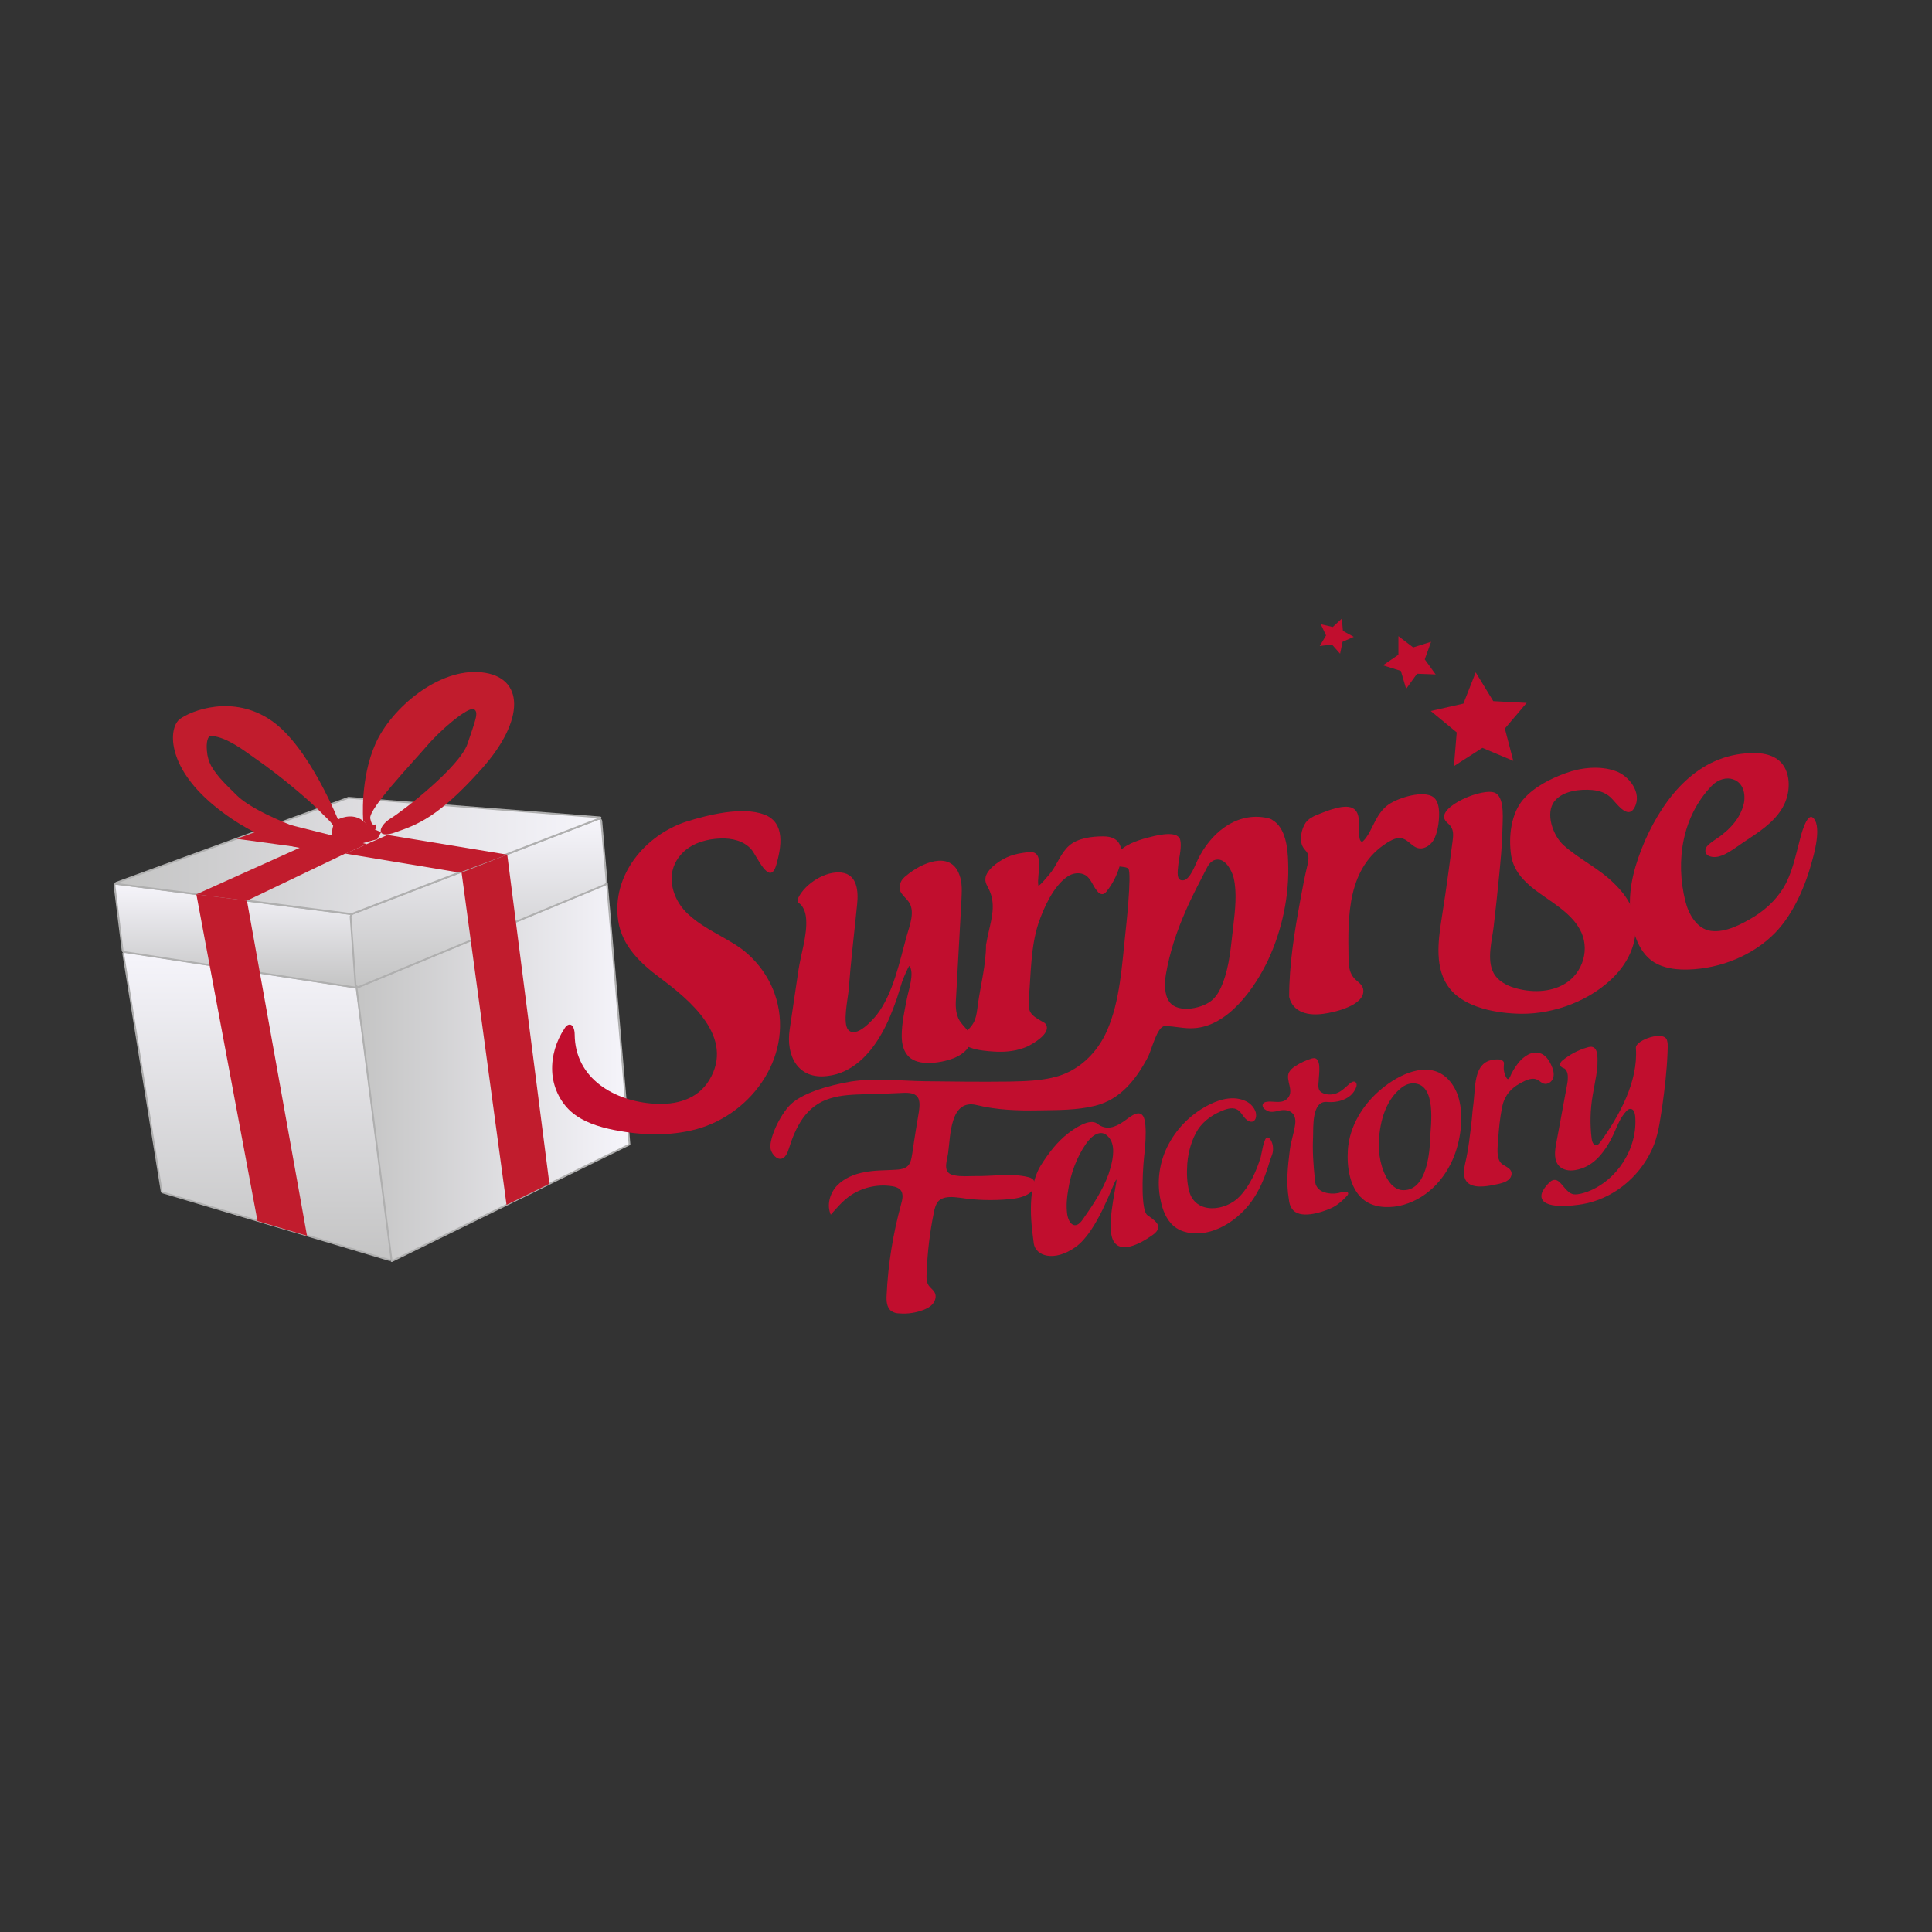 <?xml version="1.0" encoding="utf-8"?>
<!-- Generator: Adobe Illustrator 26.1.0, SVG Export Plug-In . SVG Version: 6.00 Build 0)  -->
<svg version="1.1" id="Layer_1" xmlns="http://www.w3.org/2000/svg" xmlns:xlink="http://www.w3.org/1999/xlink" x="0px" y="0px"
	 viewBox="0 0 550 550" style="enable-background:new 0 0 550 550;" xml:space="preserve">
<rect x="0" y="0" width="550" height="550" fill="#333333" stroke="none"/>
<style type="text/css">
	.st0{fill:url(#SVGID_1_);stroke:#AFAFAF;stroke-width:0.5;stroke-miterlimit:10;}
	
		.st1{fill:url(#SVGID_00000130642189458256103490000015732630418456640958_);stroke:#AFAFAF;stroke-width:0.5;stroke-miterlimit:10;}
	
		.st2{fill:url(#SVGID_00000000940512684400573070000007379437521442591402_);stroke:#AFAFAF;stroke-width:0.5;stroke-miterlimit:10;}
	
		.st3{fill:url(#SVGID_00000111884376972996753360000004306715871696380557_);stroke:#AFAFAF;stroke-width:0.5;stroke-miterlimit:10;}
	
		.st4{fill:url(#SVGID_00000026145803126256667950000005655970910080000162_);stroke:#AFAFAF;stroke-width:0.5;stroke-miterlimit:10;}
	.st5{fill:#C11C2D;}
	.st6{fill:#C10E2E;}
</style>
<g>
	<linearGradient id="SVGID_1_" gradientUnits="userSpaceOnUse" x1="73.266" y1="358.809" x2="73.266" y2="271.027">
		<stop  offset="0" style="stop-color:#C4C4C4"/>
		<stop  offset="1" style="stop-color:#F6F5FB"/>
	</linearGradient>
	<path class="st0" d="M35.1,271.6L46,339.1c0,0.2,0.2,0.4,0.4,0.4l64.4,19.2c0.4,0.1,0.7-0.2,0.7-0.6l-9.9-76.6
		c0-0.2-0.2-0.4-0.4-0.4L35.7,271C35.3,271,35,271.3,35.1,271.6z"/>
	
		<linearGradient id="SVGID_00000036210141849372497450000012556413060623744400_" gradientUnits="userSpaceOnUse" x1="101.487" y1="305.292" x2="179.289" y2="305.292">
		<stop  offset="0" style="stop-color:#C4C4C4"/>
		<stop  offset="1" style="stop-color:#F6F5FB"/>
	</linearGradient>
	
		<path style="fill:url(#SVGID_00000036210141849372497450000012556413060623744400_);stroke:#AFAFAF;stroke-width:0.5;stroke-miterlimit:10;" d="
		M101.5,281.2l71.2-29.6c0,0,0.1,0,0.1,0l6.4,74.1c0,0,0,0,0,0.1L111.6,359c0,0-0.1,0-0.1,0L101.5,281.2
		C101.5,281.2,101.5,281.2,101.5,281.2z"/>
	
		<linearGradient id="SVGID_00000120533549166930010220000016384265427513494916_" gradientUnits="userSpaceOnUse" x1="67.027" y1="281.127" x2="67.027" y2="251.641">
		<stop  offset="0" style="stop-color:#C4C4C4"/>
		<stop  offset="1" style="stop-color:#F6F5FB"/>
	</linearGradient>
	
		<path style="fill:url(#SVGID_00000120533549166930010220000016384265427513494916_);stroke:#AFAFAF;stroke-width:0.5;stroke-miterlimit:10;" d="
		M32.6,252.1l2.3,18.5c0,0.2,0.2,0.3,0.4,0.4l65.7,10.1c0.3,0,0.5-0.2,0.5-0.5l-1.4-20c0-0.2-0.2-0.4-0.4-0.4l-66.6-8.6
		C32.8,251.6,32.6,251.8,32.6,252.1z"/>
	
		<linearGradient id="SVGID_00000097459597571551365040000013961482691798857655_" gradientUnits="userSpaceOnUse" x1="136.423" y1="280.854" x2="136.423" y2="233.142">
		<stop  offset="0" style="stop-color:#C4C4C4"/>
		<stop  offset="1" style="stop-color:#F6F5FB"/>
	</linearGradient>
	
		<path style="fill:url(#SVGID_00000097459597571551365040000013961482691798857655_);stroke:#AFAFAF;stroke-width:0.5;stroke-miterlimit:10;" d="
		M100.5,260.1l69.7-26.9c0.5-0.2,1,0.1,1,0.7l1.5,17.2c0,0.3-0.2,0.6-0.5,0.8l-69.9,29c-0.5,0.2-1-0.1-1.1-0.7l-1.4-19.3
		C100,260.5,100.2,260.2,100.5,260.1z"/>
	
		<linearGradient id="SVGID_00000156558287369420808850000008189530992334558856_" gradientUnits="userSpaceOnUse" x1="32.879" y1="243.72" x2="170.861" y2="243.72">
		<stop  offset="0" style="stop-color:#C4C4C4"/>
		<stop  offset="1" style="stop-color:#F6F5FB"/>
	</linearGradient>
	
		<path style="fill:url(#SVGID_00000156558287369420808850000008189530992334558856_);stroke:#AFAFAF;stroke-width:0.5;stroke-miterlimit:10;" d="
		M33,251.6l67,8.6c0,0,0,0,0.1,0l70.8-27.3c0.1,0,0.1-0.2,0-0.2l-71.7-5.6c0,0,0,0,0,0l-66.1,24.2C32.8,251.5,32.9,251.6,33,251.6z"
		/>
	<polygon class="st5" points="73.3,347.6 55.9,254.6 70.3,256.4 87.4,351.8 	"/>
	<polygon class="st5" points="144.2,343 131.4,248.4 144.4,243.3 156.4,337 	"/>
	<polygon class="st5" points="55.9,254.6 92.3,238.2 101.4,241.5 70.3,256.4 	"/>
	<polygon class="st5" points="130.8,248.4 98.3,243 110.3,237.7 144.4,243.3 	"/>
	<polygon class="st5" points="67.4,238.8 98.3,243 104.4,240.3 80,234.2 	"/>
	<path class="st5" d="M96.6,234.2c0,0-8.5-21.7-19.4-29.1c-10.9-7.5-22.8-2.8-26-0.4s-4,13.3,9.7,24.6s25.6,12.2,25.6,12.2l5.8-3.2
		c0,0-18.7-5.8-24.9-11.9c-2.6-2.6-5.5-5.2-7.3-8.4c-0.7-1.3-1.1-2.8-1.2-4.3c-0.1-0.9-0.2-3.8,1-4.2c0.2-0.1,0.3,0,0.5,0
		c4.3,0.5,8.7,3.9,12.1,6.3c4.2,2.9,8.3,6.1,12.2,9.4c2.6,2.2,5.1,4.4,7.4,6.8c1,1,2.9,2.6,3.2,4.1
		C95.8,239.5,96.6,234.2,96.6,234.2z"/>
	<path class="st5" d="M103.4,233.6c0,0-1-11.8,3.5-21.9c4.5-10.1,18-21.6,30.2-20.3c12.2,1.3,12.5,13.5,0,27.5s-18.5,15.9-24.4,18
		c-5.9,2.2-5.1-1.7-1.5-3.9c3.6-2.2,19.7-14.7,21.9-21.3c2.2-6.6,3.3-9,1.8-9.8c-1.5-0.8-9.2,5.5-13.6,10.7
		c-4.4,5.1-16.4,17.7-15.9,20.4c0.5,2.7,1.6,1.6,1.6,1.6s0.3,1.7-0.6,1.7C105.6,236.5,103.4,233.6,103.4,233.6z"/>
	<path class="st5" d="M94.6,238.2c0,0-0.6-4,2-5.1c2.6-1.1,5.3-0.9,7.2,1s4.7,2.8,4.7,2.8l-1.1,2l-7.3,2L94.6,238.2z"/>
	<polygon class="st6" points="416.6,200.3 420.1,191.4 425.1,199.6 434.6,200.1 428.4,207.4 430.8,216.6 422,212.9 413.9,218.1 
		414.7,208.5 407.3,202.4 	"/>
	<polygon class="st6" points="398.1,186.4 398.1,181.1 402.3,184.3 407.4,182.7 405.6,187.7 408.7,192 403.4,191.8 400.3,196.1 
		398.8,191 393.7,189.4 	"/>
	<polygon class="st6" points="379.4,178.5 382,176.1 382.3,179.6 385.4,181.3 382.2,182.7 381.5,186.1 379.2,183.5 375.7,183.9 
		377.5,180.9 376,177.7 	"/>
	<path class="st6" d="M191.2,249.8c0.1-2.7,1.2-5.2,3.4-7.3c2.8-2.6,6.8-3.7,10.6-3.8c3.1-0.1,6.4,0.6,8.6,3c1.6,1.7,5.3,11,7.2,4.5
		c1.4-4.9,2.7-12-3.4-14.3c-6.3-2.4-16.1,0.1-22.2,2c-11.7,3.8-21.4,15.3-19.4,28.3c1.1,7.1,6.3,12,11.8,16.1
		c8.6,6.4,21.5,17,14.1,29.2c-3.4,5.6-9.6,7.1-15.7,6.7c-11.2-0.7-22.5-7.1-22.6-19.7c0-1.2-0.4-3-1.6-2.8c-0.6,0.1-1,0.6-1.3,1.1
		c-2.4,3.6-3.7,7.9-3.5,12.2s2.1,8.5,5.3,11.4c3.4,3,7.9,4.4,12.4,5.3c7.6,1.5,15.6,1.8,23.2-0.2c16.4-4.4,28.4-21.8,22.4-38.7
		c-1.8-5-5.1-9.4-9.3-12.6c-4.8-3.5-10.5-5.6-14.9-9.6C193,257.8,191.1,253.7,191.2,249.8z"/>
	<path class="st6" d="M229.5,261.7c0.3,4.6-1.5,9.9-2.2,14.5c-0.8,5.6-1.7,11.3-2.5,16.9c-1.1,7.4,2.3,14.3,10.8,13.2
		c7-0.8,12.1-6.2,15.4-12.1c1.8-3.1,3.1-6.5,4.3-9.9c0.5-1.6,1-3.2,1.5-4.8c0.1-0.4,1.9-4.7,2.1-4.5c1.5,2-0.3,7-0.7,9.2
		c-0.7,3.5-1.5,7.1-1.5,10.7c0,2.2,0.5,4.5,2.1,6c1.4,1.3,3.5,1.7,5.4,1.7c2.5,0,5.1-0.5,7.4-1.4c2.5-1,5.2-3.2,4.7-5.9
		c-0.3-1.9-2.1-3.1-3.1-4.7c-1.3-2.1-1.2-4.7-1-7.2c0.5-9,1-18,1.5-27.1c0.1-2.5,0.3-5-0.6-7.3c-2.6-7.1-11-3.2-15,0.2
		c-0.8,0.6-1.5,1.3-1.8,2.3c-0.9,2.4,1.1,3.5,2.3,5.1c2.1,2.8,0.3,7-0.5,9.9c-2,7.2-3.8,16.3-8.5,22.4c-1.3,1.6-5.8,6.7-8.1,4.3
		c-1.7-1.8-0.1-9,0.1-11.4c0.6-8.1,1.6-16.2,2.4-24.3c0.4-3.7,0.1-8.6-4.5-9.1c-4.5-0.5-10.2,3.1-12.2,7.1c-0.7,1.5,0.2,1.4,0.9,2.3
		C229.1,259,229.4,260.3,229.5,261.7z"/>
	<path class="st6" d="M281.1,266.9c-0.1,0.7-0.3,1.4-0.4,2.1c0,5.5-1.5,11.3-2.3,16.8c-0.5,3.9-0.6,5.4-3.6,8.1
		c-0.5,0.5-1.1,1.1-1.1,1.8c0,3.3,8.1,3.6,10.2,3.7c2.9,0.1,5.9-0.3,8.6-1.5c1.6-0.8,6.4-3.5,5.4-6c-0.2-0.6-0.8-0.9-1.4-1.2
		c-1.2-0.7-2.5-1.4-3.2-2.6c-0.6-1.2-0.5-2.6-0.4-4c0.6-7,0.5-14.4,2.7-21.2c1.5-4.4,4.2-10.5,8.2-13.3c1.5-1.1,3.7-1.4,5.3-0.4
		c1.5,1,2,3,3.2,4.4c0.4,0.6,1.1,1.1,1.8,0.9c0.4-0.1,0.6-0.4,0.9-0.7c2-2.5,3.4-5.5,4.1-8.6c0.4-2.2,0.3-4.8-1.4-6.1
		c-1-0.8-2.4-1-3.7-1c-3.2,0-7.3,0.5-9.7,2.7c-2.2,1.9-3.3,5.1-5,7.4c-0.2,0.3-3.6,4.4-3.7,3.9c-0.6-2.9,2.2-10.2-2.9-9.5
		c-1.8,0.2-3.6,0.5-5.2,1.1c-2.4,0.9-6.2,3.3-6.9,5.9c-0.4,1.7,0.6,2.7,1.2,4.2C283.6,258.1,282,262.5,281.1,266.9z"/>
	<path class="st6" d="M370.2,256.1c-1.7,9.2-3.2,18.4-3.2,27.7c1.1,4.6,5.7,5.4,9.8,4.8c3.1-0.4,11.8-2.4,11.3-6.8
		c-0.2-1.8-2-2.4-2.9-3.7c-1.2-1.6-1.3-3.7-1.3-5.6c-0.2-11.9-0.3-25.5,11-32.6c1-0.6,2-1.2,3.2-1.3c3-0.3,4,3.7,7.2,2.8
		c1.4-0.4,2.5-1.5,3.1-2.8c0.6-1.3,0.9-2.7,1.1-4.1c0.3-2.4,0.6-6.7-2-7.9c-3.2-1.5-10.1,0.7-12.7,2.8c-2,1.6-3.1,3.9-4.2,6.1
		c-0.7,1.4-1.4,2.8-2.5,3.9c-0.1,0.1-0.2,0.2-0.4,0.2c-0.3,0-0.5-0.4-0.6-0.7c-0.2-0.9-0.3-1.8-0.3-2.8c0-1,0.1-2,0-3
		c-0.1-1-0.4-2-1.2-2.7c-2.3-2-8.2,0.6-10.5,1.5c-1.3,0.5-2.6,1.2-3.4,2.3c-1.2,1.7-1.9,5-0.8,6.9c0.3,0.6,0.9,1.1,1.2,1.6
		c0.6,1.1,0.4,2.4,0.1,3.6C371.4,249.6,370.8,252.8,370.2,256.1z"/>
	<path class="st6" d="M412.3,248.6c-0.6,4.3-1.2,8.6-1.9,12.9c-1,6.4-2.1,14.4,2.3,19.9c4.4,5.6,13.6,7.1,20.3,7.2
		c9.5,0.1,19.9-3.8,26.6-10.7c3.3-3.4,5.7-7.8,6-12.6c0.4-5.7-2.1-9.9-6.1-13.8c-4.3-4.3-9.8-6.8-14.3-10.8c-3-2.6-5.5-9.2-2.6-12.7
		c2.4-2.9,7.2-3.4,10.7-3.1c2,0.2,3.6,0.7,5.1,2c1.6,1.4,4.9,6.7,6.9,3c2.3-4.2-1.6-9.1-5.4-10.4c-4.4-1.6-9.9-1-14.2,0.6
		c-4.4,1.6-8.9,3.9-12,7.4c-3.6,4.1-4.3,10.8-3.5,16.1c0.7,4.2,3.4,7.1,6.6,9.6c4.3,3.3,10.2,6.4,12.9,11.3c3.1,5.4,1,12.5-4.3,15.6
		c-4.2,2.5-9.7,2.5-14.3,1.1c-2.4-0.7-4.8-2.1-5.9-4.2c-2-3.7-0.5-9.1,0-13.1c0.6-5,1.1-9.9,1.6-14.9c0.4-4.2,0.8-8.3,0.9-12.5
		c0-2.7,0.8-9.1-1.9-10.7c-3.3-1.9-16.9,3.9-14.4,7.7c0.4,0.7,1.2,1.1,1.6,1.8c0.9,1.2,0.7,2.8,0.5,4.3
		C413.1,242.6,412.7,245.6,412.3,248.6z"/>
	<path class="st6" d="M491.8,236.3c1.5-1.4,2.8-3,3.7-4.9c0.6-1.3,1.1-2.7,1.1-4.1c0.2-5.9-5.6-7.4-9.3-3.6
		c-8.4,8.7-10.4,21.4-7.5,32.9c0.9,3.6,3.2,7.8,7.2,8.4c4.2,0.6,8.8-1.9,12.3-4c3.9-2.4,7.3-5.8,9.3-9.9c1.9-3.9,2.7-8,3.8-12.1
		c0.2-0.9,1.9-7.5,3.6-6.3c2.6,1.9,0.7,9.5,0,11.9c-1.9,7.3-5.3,15.4-10.6,20.9c-6.3,6.5-15.6,10.2-24.6,10.5
		c-3,0.1-6.2-0.2-8.9-1.5c-5.5-2.6-7.3-9.5-7.8-15.1c-0.6-7,1.5-13.8,4.2-20.1c5.6-12.6,15.1-24.4,30-24.9c2.3-0.1,4.7,0.1,6.8,1.2
		c4.2,2.2,4.8,7.6,3.5,11.7c-1.4,4.5-5.2,7.7-9,10.3c-2.1,1.4-4.2,2.8-6.2,4.2c-2,1.3-4.3,2.7-6.6,2c-0.4-0.1-0.9-0.4-1.1-0.8
		c-0.4-0.6-0.2-1.5,0.2-2c0.7-0.9,2-1.7,3-2.4C490,237.9,490.9,237.1,491.8,236.3z"/>
	<path class="st6" d="M326.6,345.9c-1.7-1.4-1.5-10.7-0.9-16.6c0,0,1.2-9.4-0.3-11.6c-1.4-2.1-4.3,0.8-5.6,1.6
		c-2.3,1.6-4.9,2.6-7.4,0.6c-2.2-1.7-6.6,1.4-8.4,2.8c-3.1,2.4-5.5,5.6-7.6,8.9c-4.6,7.3-2.5,18.9-2.1,22.4c0.5,3.5,5.7,5.4,11.9,1
		c6.2-4.4,10.6-17.9,11.5-19.1s-2.7,11.3-1.1,16.5c1.7,5.1,8,1.7,11.5-0.8C331.8,349,328.3,347.2,326.6,345.9z M316.2,332.2
		c-0.2,0.7-0.4,1.4-0.6,2c-1.7,4.7-4.5,8.9-7.4,13c-2.1,3.1-4,1.2-4.4-1.6c-0.3-2.3-0.1-4.7,0.3-6.9c0.7-4.6,2.4-9.2,5-13
		c1.4-2.1,4.2-4.6,6.4-2.1C317.6,325.8,316.9,329.6,316.2,332.2z"/>
	<path class="st6" d="M338,331.2c-0.2,2.8-0.1,5.5,0.5,7.8c1.8,6.9,10.5,5.8,14.4,1.6c2.9-3,4.8-7.3,6-11.2c0.2-0.6,0.9-5.7,1.9-5.6
		c1.2,0.1,2.2,3,1.2,5.3c-1,2.3-2.5,10.7-8.9,16.5c-2.9,2.7-6.7,4.9-10.7,5.4c-2.8,0.4-6.1-0.1-8.3-2c-2.1-1.8-3.2-4.7-3.7-7.3
		c-1.2-5.4-0.3-11.2,2.3-16c2.6-4.9,6.8-8.9,11.7-11.3c3.2-1.6,7-2.5,10.3-0.9c1.3,0.6,2.4,1.8,2.8,3.2c0.5,2.4-1.2,3.6-3,1.7
		c-0.6-0.6-1-1.4-1.6-2c-1.2-1.2-2.7-1-4.2-0.5c-3,1.1-5.9,2.9-7.7,5.7C339.3,324.3,338.3,327.7,338,331.2z"/>
	<path class="st6" d="M360.4,313.7c1.8-0.4,4.2,0.6,5.8-0.7c2.7-2.2-0.5-5.5,0.8-7.8c0.4-0.7,1-1.2,1.6-1.6c1.5-1,3.2-1.8,4.9-2.3
		c3-0.8,1.9,4.9,1.9,6.4c-0.1,1.1-0.3,2.6,0.7,3.2c1.6,1.1,4,0.8,5.6-0.3c0.9-0.6,1.7-1.4,2.5-2.1c0.5-0.4,1.1-0.8,1.6-0.5
		c0.5,0.3,0.5,1.1,0.2,1.7c-1.3,3.2-5.1,4.3-8.2,4c-4.4-0.4-3.9,7.1-4,10.1c-0.2,3.9,0.1,7.9,0.5,11.8c0.1,0.7,0.1,1.5,0.5,2.1
		c0.6,1.2,2,1.8,3.4,2c1.2,0.2,2.5,0.1,3.7-0.3c0.9-0.3,2.7-0.2,1.5,1.1c-1.3,1.4-2.9,2.8-4.6,3.5c-2.7,1.2-8.9,3.2-11,0.1
		c-0.6-0.8-0.8-1.8-0.9-2.8c-0.8-4.6-0.3-9.3,0.3-14c0.3-2.4,1.2-4.8,1.5-7.2c0.5-3.3-1.8-4.6-4.7-3.9c-1.1,0.3-2.6,0.6-3.6-0.2
		C359.2,315.4,359,314,360.4,313.7z"/>
	<path class="st6" d="M414.9,311.5c-0.7-1.8-1.7-3.4-3.1-4.7c-5.5-5-13.7-0.8-18.4,3.1c-5.3,4.3-9.3,10.7-9.7,17.6
		c-0.3,4.6,0.5,10.6,4.2,13.8c2.7,2.4,6.8,2.7,10.4,2c7.4-1.6,13-7.3,15.7-14.3C415.9,324.1,416.9,317,414.9,311.5z M407.1,325.2
		c-0.3,4.9-1.6,14.1-8,13.6c-1.2-0.1-2.2-0.8-3-1.6c-2.5-2.8-3.6-7.5-3.6-11.2c0.1-5.8,1.6-12.5,6.4-16.3c1-0.8,2.2-1.3,3.4-1.3
		c6.8,0.1,5,12,4.8,16C407.1,324.6,407.1,324.9,407.1,325.2z"/>
	<path class="st6" d="M419.5,313.8c-0.2,1.6-0.4,3.2-0.5,4.8c-0.5,4.2-0.9,8.4-1.9,12.6c-0.4,1.9-0.8,4.5,1.1,5.8
		c2.1,1.4,5.8,0.6,8.1,0.1c1.5-0.3,3.8-0.9,4-2.8c0.2-1.7-1.9-2.2-2.9-3.1c-1.6-1.6-1-4.9-0.9-6.9c0.2-3,0.5-6.1,1.1-9
		c0.7-3.8,3-6,6.5-7.6c1.1-0.5,2.5-0.9,3.6-0.3c0.6,0.3,1.1,0.9,1.8,1.1c1.2,0.3,2.4-0.6,2.7-1.8c0.3-1.2-0.1-2.4-0.6-3.5
		c-0.7-1.5-1.7-3-3.3-3.4c-2.2-0.7-4.5,0.9-6,2.7c-1,1.3-1.9,2.7-2.5,4.2c-0.1,0.2-0.3,0.5-0.5,0.5c-0.2,0-0.3-0.2-0.4-0.3
		c-0.6-1-0.9-2.2-0.8-3.4c0-0.4,0.1-0.8,0-1.1c-0.2-0.5-0.8-0.8-1.4-0.8C419.5,301.3,420.1,308.5,419.5,313.8z"/>
	<path class="st6" d="M446.3,307.5c0,0.3-0.1,0.5-0.1,0.8c-1.1,5.8-2.1,11.6-3.2,17.3c-0.4,2.2-0.7,4.8,0.9,6.4
		c1.1,1.1,2.9,1.4,4.5,1.1c2.7-0.4,5.1-1.9,6.9-3.9c1.8-2,3.2-4.4,4.3-6.9c0.9-2.1,1.8-4.3,3.4-6c0.3-0.3,0.7-0.7,1.2-0.6
		c0.9,0,1.2,1.1,1.3,2c0.8,9.1-5.1,18.4-13.7,21.6c-1.2,0.4-2.5,0.8-3.7,0.7c-2.4-0.2-3.7-4.3-5.6-4.1c-0.6,0-1.1,0.4-1.5,0.8
		c-0.6,0.6-1.2,1.3-1.6,2c-0.3,0.5-0.6,1.1-0.6,1.7c-0.1,4.1,9.4,2.8,11.7,2.4c8.6-1.5,16-7.5,19.7-15.4c1.9-4,2.3-8.1,3-12.4
		c0.7-5,1.3-10.1,1.5-15.1c0-1.2,0.2-2.4-0.1-3.6c-0.6-3.2-9.1-0.2-8.9,2c0.7,9.6-4.7,19.3-10.1,26.8c-0.3,0.4-0.6,0.8-1.1,0.9
		c-0.9,0.1-1.3-1-1.4-1.9c-0.5-4.1-0.4-8.2,0.3-12.3c0.6-3.8,1.7-7.6,1.3-11.5c-0.1-0.9-0.4-1.9-1.2-2.2c-0.5-0.2-1.1-0.1-1.7,0.1
		c-2.5,0.7-4.9,2-6.9,3.6c-0.5,0.4-1,1-0.7,1.6c0.2,0.4,0.7,0.6,1.2,0.8C446.3,304.9,446.4,306.2,446.3,307.5z"/>
	<path class="st6" d="M361.6,233.1c-0.5-0.2-1.1-0.3-1.7-0.4c-8.5-1.3-15.4,4.8-18.9,12c-0.7,1.4-2.2,5.7-4.1,5.9
		c-2.2,0.3-1.6-2.7-1.5-4.1c0.2-2.2,0.9-4.5,0.7-6.7c-0.1-0.5-0.1-1-0.4-1.3c-1.4-2.1-7.2-0.5-9.1,0c-3,0.8-6.6,2-8.6,4.6
		c-3.5,4.7,2.1,3,3.2,4.2c1.1,1.2-0.8,18.1-0.8,18.1c-1,9.2-1.5,19.5-5.3,28.1c-2.7,6.1-7.8,11.2-14.4,13c-4.4,1.2-8.9,1.3-13.5,1.4
		c-8,0.1-16,0-24-0.1c-6.8-0.1-14.2-1-21,0.1c-6,1-14.4,3.3-17.7,7.1c-3.3,3.8-5.7,10-5.1,12.2c0.6,2.2,3.6,4.8,5.1,0
		c2-6.4,4.9-12.4,11.8-14.5c3.2-1,6.6-1.1,10-1.2c3.7-0.1,7.5-0.2,11.2-0.4c4.1-0.1,4.6,1.8,4.1,5.3c-0.6,3.6-1.2,7.1-1.7,10.7
		c-0.6,3.8-0.6,5.7-4.9,5.9c-3,0.2-6,0.1-8.9,0.7c-2.9,0.5-5.8,1.7-7.9,3.9c-2,2.2-2.9,5.5-1.7,8.2c1.6-1.8,3.2-3.7,5.1-5.1
		c3.5-2.6,8.1-3.7,12.4-3c0.8,0.1,1.7,0.4,2.3,1c1,1.1,0.6,2.8,0.2,4.2c-2.3,8.4-3.7,17.1-4.1,25.8c-0.1,1.6,0,3.5,1.3,4.5
		c0.7,0.5,1.5,0.7,2.4,0.7c2.3,0.2,4.7-0.2,6.8-1c1-0.4,2-0.9,2.7-1.8s1-2.1,0.5-3.1c-0.4-0.8-1.2-1.3-1.7-2c-0.7-1-0.7-2.3-0.6-3.6
		c0.2-5.9,0.9-11.7,2.1-17.5c0.2-1,0.5-2,1.1-2.8c1.5-1.7,4.2-1.4,6.5-1.1c4.5,0.7,9.1,0.8,13.7,0.4c2-0.2,4-0.5,5.7-1.6
		c1.4-0.9,2.3-3,1.1-4.1c-0.4-0.3-0.8-0.5-1.3-0.6c-4.6-1.2-10.3-0.2-15-0.3c-2,0-4,0.2-6-0.2c-3.5-0.6-2.2-3.7-1.8-6.3
		c0.7-4.9,0.5-15.6,8.2-13.7c5.7,1.4,11.6,1.6,17.5,1.5c5.3-0.1,10.9,0,16.1-1.3c7.3-1.8,11.7-7.5,15.1-13.9c1-1.9,2.6-8.8,4.8-8.8
		c2.8,0,5.5,0.8,8.2,0.6c9.8-0.5,17.4-11.4,21.2-19.4c4-8.6,6.1-18.4,5.7-27.9c-0.1-3.9-0.7-9.7-4.4-11.9
		C362.2,233.4,361.9,233.2,361.6,233.1z M351.1,263.6c-0.7,5.6-1,11.3-3.1,16.5c-0.6,1.6-1.4,3.1-2.6,4.3c-2.5,2.6-10,4.3-12.5,0.8
		c-1.5-2.1-1.4-5.3-1-7.8c1.1-6.4,3.1-12.3,5.6-18c1.8-4.2,4-8.3,6.1-12.4c0.6-1.2,1.6-2.3,3-2.3c2.4-0.1,4.1,3.2,4.6,5.2
		C352.2,254.2,351.6,259.2,351.1,263.6z"/>
</g>
</svg>
